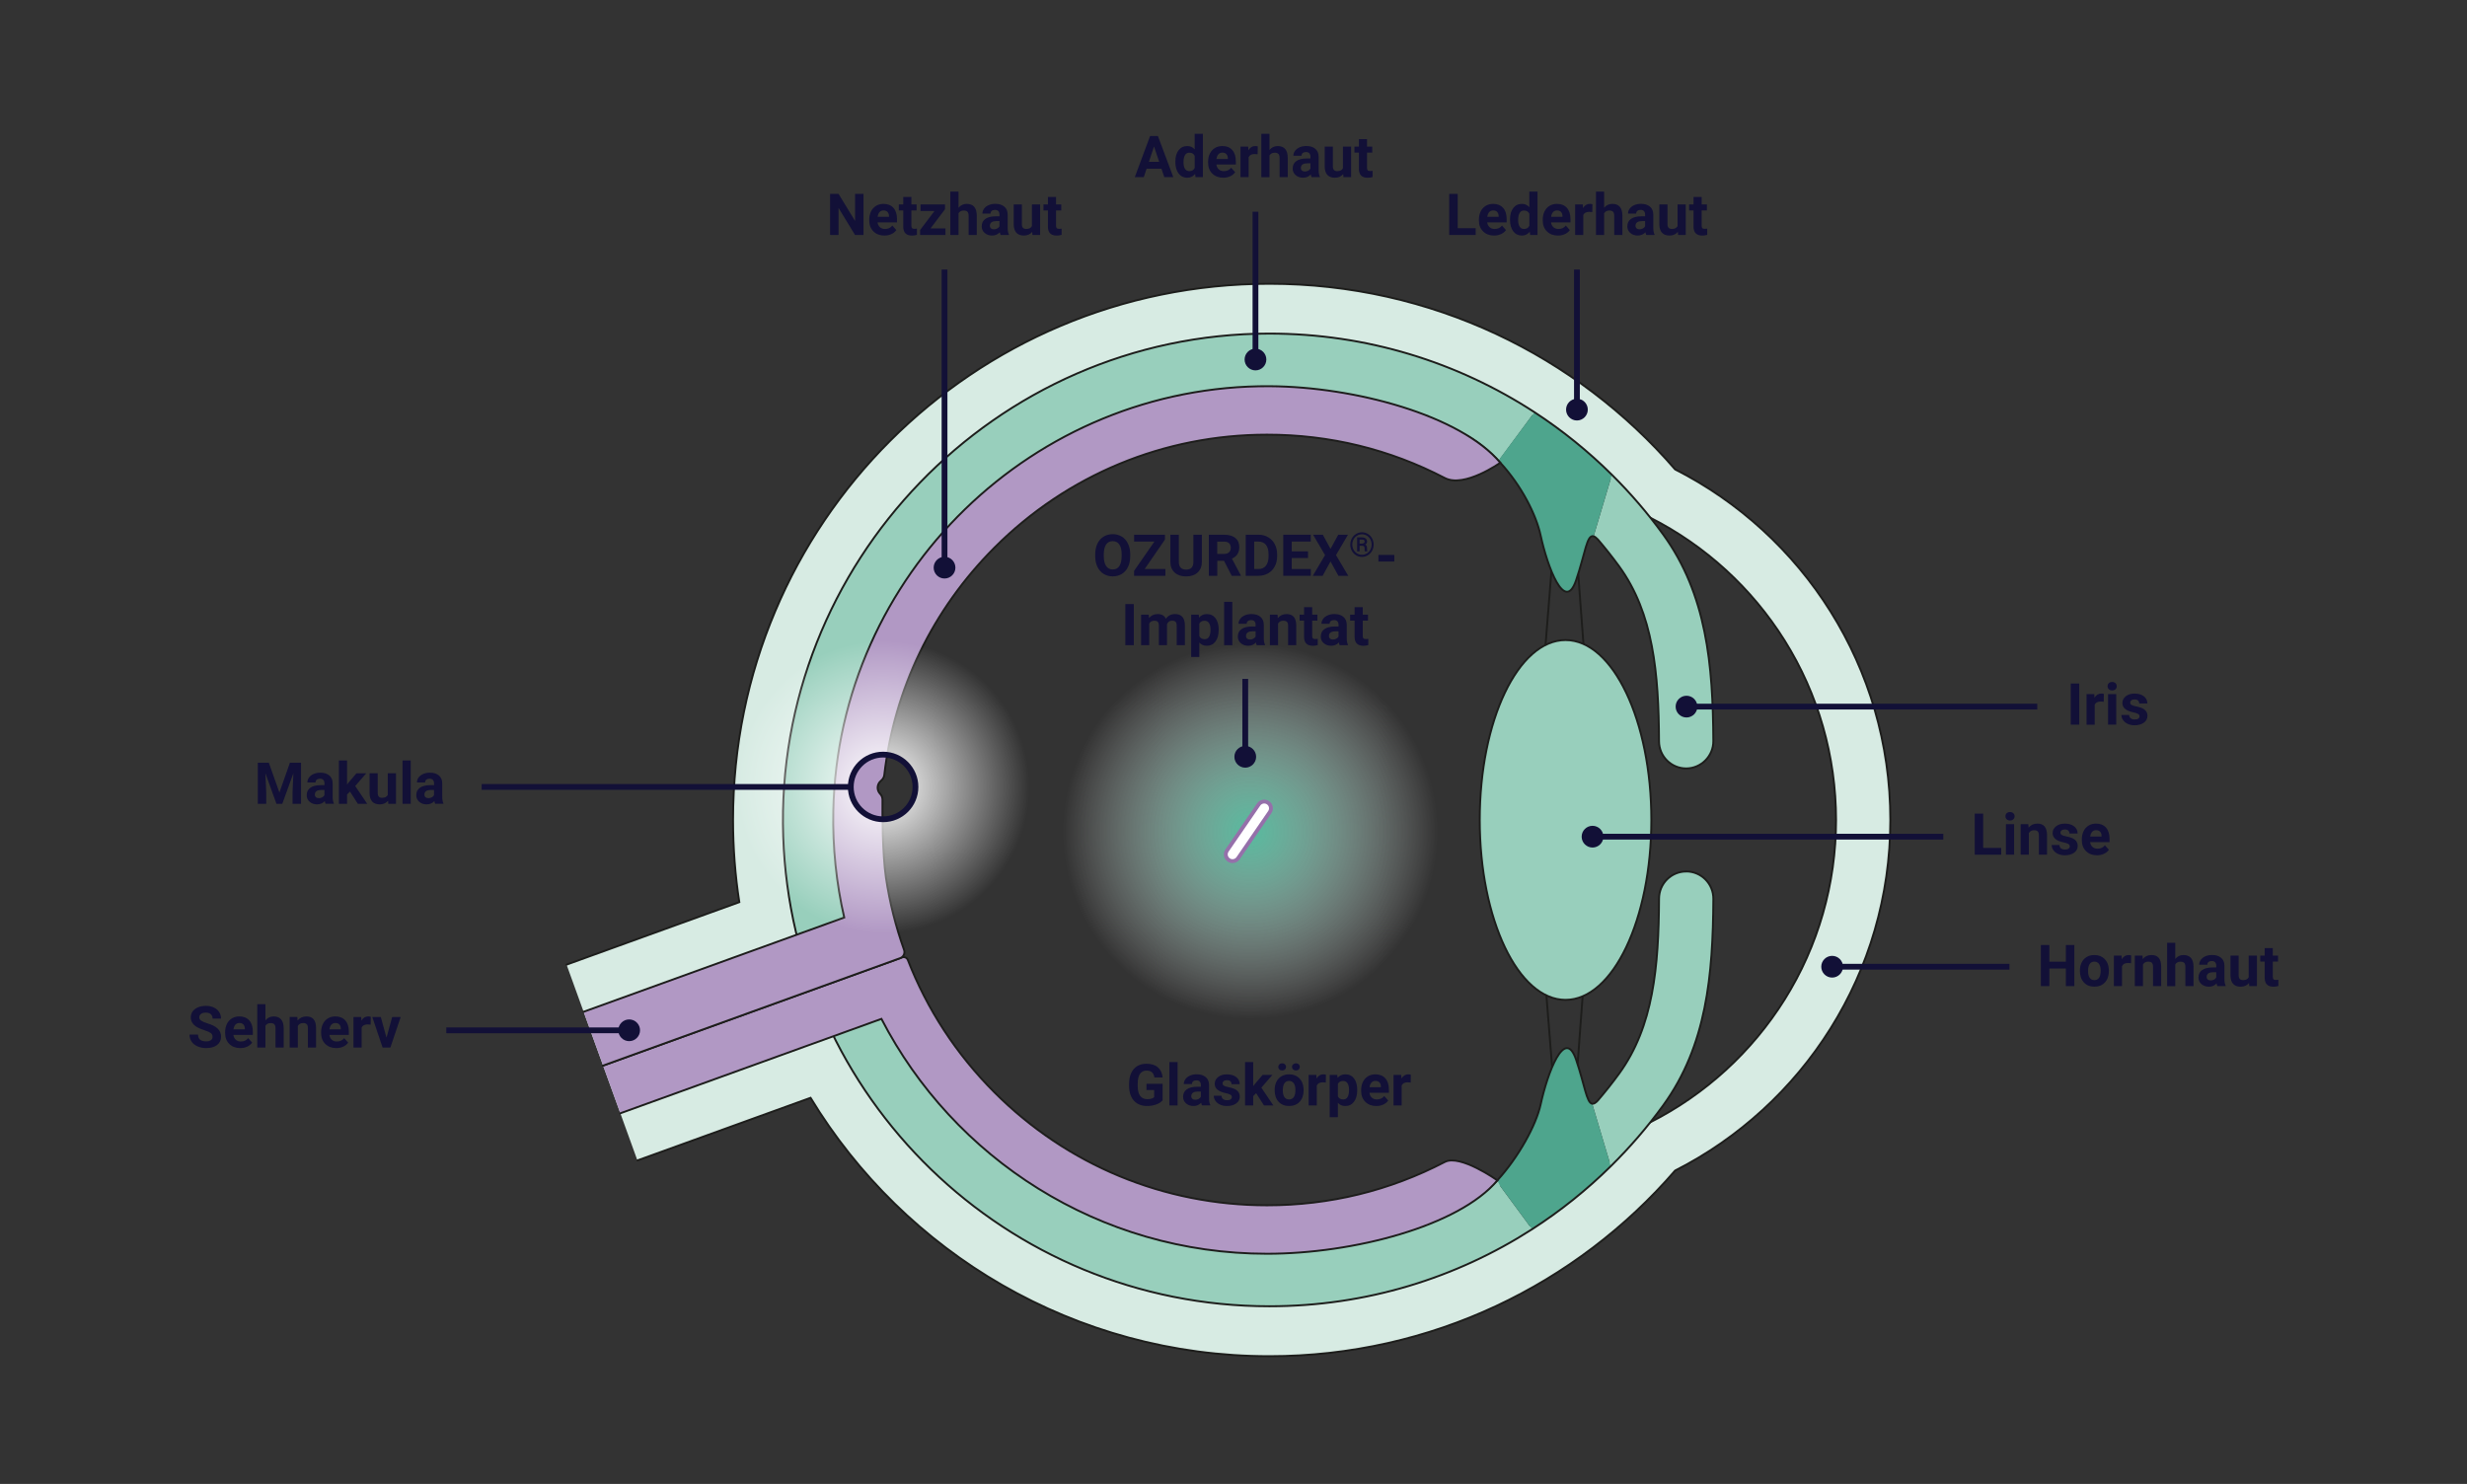 <svg viewBox="0 0 1280 770" xmlns="http://www.w3.org/2000/svg" xmlns:xlink="http://www.w3.org/1999/xlink"><rect x="0" y="0" width="1280" height="770" fill="#333333" stroke="none"/><radialGradient id="a" cx="648.71" cy="431.4" gradientUnits="userSpaceOnUse" r="97.32"><stop offset="0" stop-color="#57ba9e"/><stop offset="1" stop-color="#fff" stop-opacity="0"/></radialGradient><radialGradient id="b" cx="458.2" cy="408.4" gradientUnits="userSpaceOnUse" r="75.9"><stop offset="0" stop-color="#fff"/><stop offset="1" stop-color="#fff" stop-opacity="0"/></radialGradient><circle cx="648.71" cy="431.4" fill="url(#a)" r="97.32"/><path d="m821.92 338.8-3.74-50.24h-12.6l-4.01 50.24z" fill="none" stroke="#1d1d1b" stroke-linecap="round" stroke-miterlimit="10"/><path d="m821.92 506.7-3.74 50.24h-12.6l-4.01-50.24z" fill="none" stroke="#1d1d1b" stroke-linecap="round" stroke-miterlimit="10"/><path d="m330.72 602.15 89.84-32.5c48.79 80.38 137.14 134.08 238.03 134.08 84.11 0 159.51-37.32 210.53-96.31 66.27-33.68 111.68-102.5 111.68-181.93s-45.41-148.25-111.68-181.93c-51.02-58.99-126.42-96.31-210.53-96.31-153.67 0-278.25 124.58-278.25 278.25 0 14.5 1.11 28.73 3.25 42.63l-89.63 32.42m562.4 81.74-4.93 2.51-3.62 4.18c-47.58 55.01-116.55 86.57-189.21 86.57-66.79 0-129.59-26.01-176.82-73.24s-73.24-110.03-73.24-176.82 26.01-129.59 73.24-176.82 110.03-73.24 176.82-73.24c72.66 0 141.63 31.55 189.21 86.57l3.62 4.18 4.93 2.51c28.51 14.49 52.57 36.5 69.58 63.65 17.46 27.87 26.69 60.08 26.69 93.16s-9.23 65.29-26.69 93.16c-17.01 27.15-41.07 49.16-69.58 63.65z" fill="#d7ebe3" stroke="#1d1d1b" stroke-linecap="round" stroke-miterlimit="10"/><ellipse cx="812.28" cy="425.48" fill="#98cfbc" rx="44.52" ry="93.35" stroke="#1d1d1b" stroke-linecap="round" stroke-miterlimit="10"/><path d="m829.04 279.9c3.86 4.51 7.56 9.17 11.06 13.97 17.78 24.47 20.51 55.35 20.69 90.83.04 7.76 6.33 14.05 14.09 14.05s14.14-6.39 14.09-14.22c-.2-39.6-3.45-76.1-26.07-107.23-8-11.02-16.89-21.34-26.53-30.91l-9.51 31.89c.63.19 1.34.71 2.19 1.61z" fill="#98cfbc"/><path d="m778.66 610.64c-4.91 5.38-10.51 10.18-16.64 13.79s0 0 0 0c-32.13 16.74-66.93 25.23-103.43 25.23-59.88 0-116.17-23.32-158.52-65.66-41.96-41.96-65.66-99.17-65.66-158.52 0-59.88 23.32-116.17 65.66-158.52 42.34-42.34 98.64-65.66 158.52-65.66 36.51 0 71.3 8.49 103.43 25.23 6.04 3.56 11.55 8.27 16.41 13.55l-.17-1.97 17.87-24.23c-39.61-25.8-86.9-40.8-137.7-40.77-142.03.09-256.83 119.06-252.05 261.01 4.56 135.37 115.73 243.71 252.21 243.71 50.22 0 97-14.68 136.32-39.96l-16.65-22.58.4-4.67z" fill="#98cfbc"/><path d="m874.88 452.21c-7.76 0-14.05 6.28-14.09 14.05-.18 35.48-2.91 66.36-20.69 90.82-3.49 4.8-7.19 9.45-11.05 13.96-1.19 1.28-2.12 1.8-2.92 1.69l9.66 32.4c9.86-9.73 18.94-20.25 27.1-31.48 22.61-31.13 25.86-67.63 26.07-107.22.04-7.83-6.26-14.22-14.09-14.22z" fill="#98cfbc"/><path d="m778.43 240.09c10.98 11.95 18.56 26.81 20.96 37.86 3.46 15.93 12.47 40.52 18.36 23.21 4.79-14.07 5.55-23.91 9.1-22.87l9.51-31.89c-12.24-12.15-25.72-23.06-40.23-32.51l-18.71 25.1z" fill="#4ea58d"/><path d="m817.75 549.81c-5.89-17.32-14.89 7.27-18.36 23.21-2.39 10.97-11.61 27.57-22.47 39.47l1.34 2.81 16.65 22.58c14.76-9.49 28.45-20.48 40.89-32.75l-9.66-32.4c-2.96-.43-3.94-9.85-8.39-22.93z" fill="#4ea58d"/><path d="m874.88 452.21c-7.76 0-14.05 6.28-14.09 14.05-.18 35.48-2.91 66.36-20.69 90.82-3.49 4.8-7.19 9.45-11.05 13.96-1.19 1.28-2.12 1.8-2.92 1.69-2.96-.43-3.94-9.85-8.39-22.93-5.89-17.32-14.89 7.27-18.36 23.21-2.38 10.96-11.58 27.52-22.42 39.42-4.49 4.65-9.51 8.79-14.95 12s0 0 0 0c-32.13 16.74-66.93 25.23-103.43 25.23-59.88 0-116.17-23.32-158.52-65.66-41.96-41.96-65.66-99.17-65.66-158.52 0-59.88 23.32-116.17 65.66-158.52 42.34-42.34 98.64-65.66 158.52-65.66 36.51 0 71.3 8.49 103.43 25.23 6.04 3.56 11.55 8.27 16.41 13.55 10.98 11.95 18.56 26.81 20.96 37.86 3.46 15.93 12.47 40.52 18.36 23.21 4.79-14.07 5.55-23.91 9.1-22.87.63.19 1.34.71 2.19 1.61 3.86 4.51 7.56 9.17 11.06 13.97 17.78 24.47 20.51 55.35 20.69 90.83.04 7.76 6.33 14.05 14.09 14.05s14.14-6.39 14.09-14.22c-.2-39.6-3.45-76.1-26.07-107.23-8-11.02-16.89-21.34-26.53-30.91-12.24-12.15-25.72-23.06-40.23-32.51-39.61-25.8-86.9-40.8-137.7-40.77-142.03.09-256.83 119.06-252.05 261.01 4.56 135.37 115.73 243.71 252.21 243.71 50.22 0 97-14.68 136.32-39.96 14.76-9.49 28.45-20.48 40.89-32.75 9.86-9.73 18.94-20.25 27.1-31.48 22.61-31.13 25.86-67.63 26.07-107.22.04-7.83-6.26-14.22-14.09-14.22z" fill="none" stroke="#1d1d1b" stroke-linecap="round" stroke-miterlimit="10"/><path d="m321.87 577.68 135.46-48.99c37.42 72.39 112.97 121.88 200.08 121.88 44.65 0 99.55-14.32 119.51-38.08 0 0-19.29-13.71-27.26-9.56-28.65 14.93-59.69 22.5-92.26 22.5-53.41 0-103.62-20.8-141.39-58.56-19.91-19.91-35.07-43.29-44.99-68.76-.45-1.15-1.72-1.74-2.88-1.32l-155.23 56.15" fill="#b198c4" stroke="#1d1d1b" stroke-linecap="round" stroke-miterlimit="10"/><path d="m312.92 552.93 154.13-55.75c1.76-.63 2.66-2.57 2.01-4.32-4.3-12.04-7.45-24.52-9.37-37.3-1.85-12.93-1.88-32.91-1.81-40.61.01-1.13-.43-2.2-1.21-3.01s-1.31-1.95-1.31-3.2c0-1.44.66-2.72 1.7-3.56.94-.77 1.61-1.8 1.75-3 5.14-44.58 24.99-85.86 57.21-118.07 37.77-37.77 87.98-58.56 141.39-58.56 32.56 0 63.6 7.57 92.25 22.5 10.15 5.29 28.77-7.95 28.77-7.95-20.8-24.66-75.45-39.4-119.5-39.69-122.57-.81-224 97.73-226.56 220.28-.4 19.09 1.58 37.65 5.66 55.41l-135.22 48.91" fill="#b198c4" stroke="#1d1d1b" stroke-linecap="round" stroke-miterlimit="10"/><g fill="#121037"><path d="m110.27 537.97c0-.83-.29-1.47-.88-1.91s-1.64-.91-3.16-1.41-2.73-.98-3.62-1.46c-2.42-1.31-3.63-3.07-3.63-5.29 0-1.15.32-2.18.97-3.08s1.58-1.61 2.8-2.12 2.58-.76 4.09-.76 2.88.28 4.07.83 2.12 1.33 2.78 2.34.99 2.15.99 3.43h-4.39c0-.98-.31-1.74-.92-2.28s-1.48-.81-2.59-.81-1.91.23-2.5.68-.89 1.05-.89 1.79c0 .69.35 1.27 1.05 1.74s1.73.91 3.08 1.32c2.5.75 4.32 1.68 5.46 2.8s1.71 2.5 1.71 4.16c0 1.85-.7 3.29-2.09 4.34s-3.28 1.57-5.64 1.57c-1.64 0-3.13-.3-4.48-.9s-2.38-1.42-3.08-2.47-1.06-2.26-1.06-3.63h4.41c0 2.35 1.41 3.53 4.22 3.53 1.04 0 1.86-.21 2.45-.64s.88-1.02.88-1.78z"/><path d="m124.67 543.86c-2.32 0-4.22-.71-5.68-2.14s-2.19-3.33-2.19-5.7v-.41c0-1.59.31-3.01.92-4.27s1.49-2.22 2.61-2.9 2.41-1.02 3.86-1.02c2.17 0 3.87.68 5.12 2.05s1.87 3.31 1.87 5.82v1.73h-10.09c.14 1.04.55 1.87 1.24 2.49s1.56.94 2.61.94c1.63 0 2.91-.59 3.82-1.77l2.08 2.33c-.63.9-1.49 1.6-2.58 2.1s-2.29.75-3.6.75zm-.48-13.02c-.84 0-1.52.29-2.04.85-.52.57-.86 1.38-1 2.44h5.89v-.34c-.02-.94-.27-1.67-.76-2.19-.49-.51-1.18-.77-2.08-.77z"/><path d="m137.72 529.45c1.12-1.35 2.53-2.02 4.23-2.02 3.44 0 5.18 2 5.23 5.99v10.15h-4.23v-10.03c0-.91-.2-1.58-.59-2.01s-1.04-.65-1.95-.65c-1.24 0-2.14.48-2.7 1.44v11.26h-4.23v-22.5h4.23v8.38z"/><path d="m154.28 527.72.13 1.83c1.13-1.42 2.65-2.12 4.56-2.12 1.68 0 2.93.49 3.75 1.48s1.24 2.46 1.26 4.42v10.24h-4.23v-10.14c0-.9-.2-1.55-.59-1.96s-1.04-.61-1.95-.61c-1.19 0-2.08.51-2.68 1.52v11.18h-4.23v-15.85h3.98z"/><path d="m174.48 543.86c-2.32 0-4.22-.71-5.68-2.14s-2.19-3.33-2.19-5.7v-.41c0-1.59.31-3.01.92-4.27s1.49-2.22 2.61-2.9 2.41-1.02 3.86-1.02c2.17 0 3.87.68 5.12 2.05s1.87 3.31 1.87 5.82v1.73h-10.09c.14 1.04.55 1.87 1.24 2.49s1.56.94 2.61.94c1.63 0 2.91-.59 3.82-1.77l2.08 2.33c-.63.9-1.49 1.6-2.58 2.1s-2.29.75-3.6.75zm-.49-13.02c-.84 0-1.52.29-2.04.85-.52.57-.86 1.38-1 2.44h5.89v-.34c-.02-.94-.27-1.67-.76-2.19-.49-.51-1.18-.77-2.08-.77z"/><path d="m192.3 531.69c-.58-.08-1.08-.12-1.52-.12-1.6 0-2.65.54-3.15 1.63v10.37h-4.23v-15.85h4l.12 1.89c.85-1.46 2.03-2.18 3.53-2.18.47 0 .91.06 1.32.19l-.06 4.07z"/><path d="m200.54 538.4 2.94-10.68h4.42l-5.35 15.85h-4.04l-5.35-15.85h4.42l2.94 10.68z"/><path d="m603.24 570.92c-.79.95-1.91 1.68-3.35 2.2s-3.05.78-4.8.78c-1.85 0-3.46-.4-4.86-1.21s-2.47-1.97-3.22-3.51-1.15-3.33-1.17-5.41v-1.45c0-2.13.36-3.97 1.08-5.53s1.75-2.75 3.11-3.57 2.94-1.24 4.75-1.24c2.53 0 4.51.6 5.93 1.81s2.27 2.96 2.53 5.27h-4.28c-.2-1.22-.63-2.11-1.3-2.68s-1.59-.85-2.76-.85c-1.49 0-2.63.56-3.41 1.68s-1.18 2.79-1.19 5.01v1.36c0 2.24.42 3.93 1.27 5.07s2.09 1.71 3.74 1.71 2.83-.35 3.53-1.05v-3.68h-4v-3.24h8.39v8.51z"/><path d="m610.99 573.61h-4.25v-22.5h4.25z"/><path d="m623.66 573.61c-.2-.38-.34-.85-.42-1.42-1.03 1.14-2.36 1.71-4 1.71-1.55 0-2.84-.45-3.86-1.35s-1.53-2.03-1.53-3.4c0-1.68.62-2.97 1.87-3.87s3.04-1.35 5.4-1.36h1.95v-.91c0-.73-.19-1.32-.56-1.76s-.97-.66-1.78-.66c-.71 0-1.27.17-1.68.51s-.61.81-.61 1.41h-4.23c0-.92.28-1.77.85-2.55s1.37-1.39 2.4-1.84 2.2-.67 3.49-.67c1.95 0 3.5.49 4.65 1.47s1.72 2.36 1.72 4.14v6.87c0 1.5.22 2.64.63 3.41v.25h-4.28zm-3.5-2.94c.62 0 1.2-.14 1.73-.42s.92-.65 1.17-1.12v-2.72h-1.58c-2.12 0-3.25.73-3.38 2.2v.25c-.01.53.17.96.54 1.3s.88.51 1.52.51z"/><path d="m639.14 569.23c0-.52-.26-.93-.77-1.22s-1.34-.56-2.47-.8c-3.77-.79-5.65-2.39-5.65-4.8 0-1.41.58-2.58 1.75-3.52s2.69-1.41 4.58-1.41c2.01 0 3.62.47 4.83 1.42s1.81 2.18 1.81 3.69h-4.23c0-.61-.2-1.11-.59-1.5s-1-.59-1.83-.59c-.71 0-1.26.16-1.66.48s-.59.73-.59 1.23c0 .47.22.85.67 1.13s1.19.54 2.25.75 1.94.45 2.67.71c2.24.82 3.35 2.24 3.35 4.26 0 1.45-.62 2.61-1.86 3.51s-2.84 1.34-4.8 1.34c-1.33 0-2.51-.24-3.54-.71s-1.84-1.12-2.42-1.95-.88-1.72-.88-2.67h4.01c.04.75.32 1.33.83 1.73s1.21.6 2.08.6c.81 0 1.42-.15 1.84-.46s.62-.71.62-1.21z"/><path d="m651.74 567.26-1.52 1.52v4.83h-4.23v-22.5h4.23v12.47l.82-1.05 4.06-4.76h5.08l-5.73 6.61 6.23 9.24h-4.86l-4.07-6.36z"/><path d="m661.35 565.54c0-1.57.3-2.97.91-4.2s1.48-2.18 2.62-2.86 2.46-1.01 3.96-1.01c2.14 0 3.88.65 5.24 1.96 1.35 1.31 2.11 3.09 2.26 5.33l.03 1.08c0 2.43-.68 4.38-2.04 5.85s-3.18 2.21-5.46 2.21-4.11-.73-5.47-2.2-2.04-3.46-2.04-5.98v-.19zm5.93-11.93c0 .52-.19.96-.57 1.32s-.87.54-1.46.54-1.09-.18-1.46-.54-.56-.8-.56-1.31.19-.95.56-1.32.86-.55 1.46-.55 1.1.18 1.47.55c.38.37.56.81.56 1.32zm-1.7 12.23c0 1.51.28 2.66.85 3.46s1.38 1.2 2.43 1.2 1.83-.39 2.4-1.18c.58-.79.86-2.05.86-3.78 0-1.48-.29-2.62-.86-3.43s-1.39-1.22-2.43-1.22-1.84.4-2.4 1.21c-.57.81-.85 2.06-.85 3.75zm4.78-12.23c0-.53.2-.97.59-1.33.4-.36.88-.54 1.44-.54s1.06.18 1.44.54c.39.36.58.8.58 1.32s-.19.95-.56 1.32-.86.55-1.46.55-1.1-.18-1.47-.55c-.38-.37-.56-.81-.56-1.32z"/><path d="m687.88 561.73c-.58-.08-1.08-.12-1.52-.12-1.6 0-2.65.54-3.15 1.63v10.37h-4.23v-15.85h4l.12 1.89c.85-1.46 2.03-2.18 3.53-2.18.47 0 .91.06 1.32.19l-.06 4.07z"/><path d="m704.18 565.83c0 2.44-.55 4.4-1.66 5.87s-2.61 2.21-4.49 2.21c-1.6 0-2.9-.56-3.88-1.67v7.47h-4.23v-21.94h3.93l.15 1.55c1.03-1.23 2.36-1.85 4.01-1.85 1.95 0 3.47.72 4.56 2.17s1.63 3.44 1.63 5.98v.22zm-4.23-.3c0-1.47-.26-2.61-.78-3.41s-1.28-1.2-2.28-1.2c-1.33 0-2.24.51-2.74 1.52v6.49c.52 1.04 1.44 1.57 2.77 1.57 2.02 0 3.03-1.66 3.03-4.97z"/><path d="m714.1 573.91c-2.32 0-4.22-.71-5.68-2.14s-2.19-3.33-2.19-5.7v-.41c0-1.59.31-3.02.92-4.27s1.49-2.22 2.62-2.9 2.41-1.02 3.86-1.02c2.17 0 3.88.68 5.12 2.05s1.87 3.31 1.87 5.82v1.73h-10.09c.14 1.04.55 1.87 1.24 2.49s1.56.94 2.61.94c1.63 0 2.91-.59 3.82-1.77l2.08 2.33c-.63.9-1.49 1.6-2.58 2.1s-2.29.75-3.6.75zm-.48-13.03c-.84 0-1.52.28-2.04.85s-.86 1.38-1 2.44h5.89v-.34c-.02-.94-.27-1.67-.76-2.18-.49-.52-1.18-.77-2.08-.77z"/><path d="m731.93 561.73c-.58-.08-1.08-.12-1.52-.12-1.6 0-2.65.54-3.15 1.63v10.37h-4.23v-15.85h4l.12 1.89c.85-1.46 2.03-2.18 3.53-2.18.47 0 .91.06 1.32.19l-.06 4.07z"/><path d="m586.41 288.61c0 2.1-.37 3.94-1.11 5.52s-1.8 2.8-3.19 3.66-2.97 1.29-4.75 1.29-3.34-.42-4.73-1.27-2.46-2.06-3.22-3.64-1.15-3.39-1.16-5.44v-1.05c0-2.1.38-3.95 1.13-5.54s1.83-2.82 3.21-3.68 2.96-1.28 4.74-1.28 3.36.43 4.74 1.28 2.45 2.08 3.21 3.68 1.14 3.44 1.14 5.53v.95zm-4.45-.96c0-2.24-.4-3.94-1.2-5.1s-1.94-1.74-3.43-1.74-2.61.57-3.41 1.72-1.21 2.83-1.22 5.05v1.04c0 2.18.4 3.87 1.2 5.07s1.95 1.8 3.46 1.8 2.61-.58 3.4-1.74 1.19-2.84 1.2-5.06z"/><path d="m593.92 295.26h10.75v3.53h-16.25v-2.58l10.55-15.19h-10.53v-3.56h16v2.52z"/><path d="m623.59 277.47v14.05c0 2.33-.73 4.18-2.19 5.54s-3.45 2.04-5.98 2.04-4.47-.66-5.93-1.98-2.21-3.13-2.24-5.43v-14.21h4.39v14.08c0 1.4.33 2.41 1 3.05s1.59.96 2.78.96c2.47 0 3.73-1.3 3.76-3.9v-14.19h4.41z"/><path d="m635.09 290.99h-3.5v7.81h-4.39v-21.33h7.92c2.52 0 4.46.56 5.83 1.68s2.05 2.71 2.05 4.76c0 1.46-.32 2.67-.95 3.64s-1.58 1.75-2.86 2.32l4.61 8.72v.21h-4.72l-4-7.81zm-3.51-3.56h3.54c1.1 0 1.96-.28 2.56-.84s.91-1.34.91-2.32-.29-1.8-.86-2.37-1.45-.86-2.63-.86h-3.53v6.4z"/><path d="m646.34 298.79v-21.33h6.56c1.88 0 3.55.42 5.03 1.27s2.63 2.05 3.46 3.6 1.25 3.33 1.25 5.31v.98c0 1.98-.41 3.75-1.22 5.29s-1.96 2.74-3.45 3.59-3.16 1.28-5.02 1.29zm4.39-17.76v14.24h2.12c1.72 0 3.03-.56 3.94-1.68s1.37-2.73 1.39-4.82v-1.13c0-2.17-.45-3.81-1.35-4.93s-2.21-1.68-3.94-1.68h-2.17z"/><path d="m678.66 289.55h-8.44v5.71h9.9v3.53h-14.3v-21.33h14.27v3.56h-9.87v5.08h8.44v3.44z"/><path d="m690.34 284.82 4-7.35h5.05l-6.21 10.58 6.37 10.75h-5.11l-4.1-7.47-4.1 7.47h-5.11l6.37-10.75-6.21-10.58h5.05z"/><path d="m700.6 282.58c0-1.15.27-2.22.8-3.2s1.27-1.76 2.21-2.33 1.96-.85 3.05-.85 2.11.28 3.05.85 1.68 1.34 2.21 2.33.8 2.05.8 3.2-.27 2.24-.81 3.22-1.28 1.76-2.22 2.33c-.94.56-1.95.85-3.04.85s-2.12-.28-3.05-.85-1.67-1.35-2.21-2.33-.8-2.06-.8-3.21zm11.07-.01c0-.95-.21-1.82-.64-2.64s-1.03-1.46-1.81-1.95-1.63-.73-2.56-.73-1.75.23-2.52.7c-.78.47-1.39 1.11-1.83 1.93s-.67 1.71-.67 2.68.22 1.86.66 2.68 1.05 1.47 1.83 1.94c.78.48 1.62.71 2.53.71s1.76-.24 2.54-.73c.78-.48 1.39-1.14 1.82-1.96s.65-1.71.65-2.66zm-6.24.66v2.88h-1.29v-7.26h2.4c.86 0 1.54.19 2.03.58.5.39.74.94.74 1.66 0 .64-.32 1.13-.96 1.49.35.18.59.42.73.74s.21.71.21 1.17 0 .8.03.99c.02.19.06.36.12.49v.14h-1.32c-.07-.19-.11-.75-.11-1.66 0-.43-.09-.74-.28-.94-.19-.19-.5-.29-.94-.29h-1.35zm0-1.15h1.16c.42 0 .77-.09 1.04-.27s.41-.42.41-.72c0-.4-.1-.68-.3-.85s-.57-.25-1.1-.26h-1.21z"/><path d="m723.43 291.37h-8.25v-3.41h8.25z"/><path d="m588.27 334.79h-4.39v-21.33h4.39z"/><path d="m596.03 318.94.13 1.77c1.12-1.38 2.64-2.07 4.56-2.07 2.04 0 3.44.81 4.2 2.42 1.11-1.61 2.7-2.42 4.76-2.42 1.72 0 3 .5 3.84 1.5s1.26 2.51 1.26 4.52v10.12h-4.25v-10.11c0-.9-.18-1.56-.53-1.97s-.97-.62-1.86-.62c-1.27 0-2.15.61-2.64 1.82v10.88s-4.22 0-4.22 0v-10.09c0-.92-.18-1.58-.54-1.99s-.98-.62-1.85-.62c-1.2 0-2.07.5-2.61 1.49v11.21h-4.23v-15.85h3.97z"/><path d="m632.3 327.02c0 2.44-.55 4.4-1.66 5.87s-2.6 2.2-4.49 2.2c-1.6 0-2.9-.56-3.88-1.67v7.47h-4.23v-21.94h3.93l.15 1.55c1.03-1.23 2.36-1.85 4.01-1.85 1.95 0 3.47.72 4.56 2.17s1.63 3.44 1.63 5.98v.22zm-4.23-.31c0-1.47-.26-2.61-.78-3.41s-1.28-1.2-2.28-1.2c-1.33 0-2.24.51-2.74 1.52v6.49c.52 1.04 1.44 1.57 2.77 1.57 2.02 0 3.03-1.66 3.03-4.97z"/><path d="m639.39 334.79h-4.25v-22.5h4.25z"/><path d="m652.06 334.79c-.2-.38-.34-.85-.42-1.42-1.03 1.14-2.36 1.71-4 1.71-1.55 0-2.84-.45-3.86-1.35s-1.53-2.03-1.53-3.4c0-1.68.62-2.97 1.87-3.87s3.04-1.35 5.4-1.36h1.95v-.91c0-.73-.19-1.32-.56-1.76s-.97-.66-1.78-.66c-.71 0-1.27.17-1.68.51s-.61.81-.61 1.41h-4.23c0-.92.28-1.77.85-2.55s1.37-1.39 2.4-1.84 2.2-.67 3.49-.67c1.95 0 3.5.49 4.65 1.47s1.72 2.36 1.72 4.14v6.87c0 1.5.22 2.64.63 3.41v.25h-4.28zm-3.5-2.94c.62 0 1.2-.14 1.73-.42s.92-.65 1.17-1.12v-2.72h-1.58c-2.12 0-3.25.73-3.38 2.2v.25c-.01.53.17.96.54 1.3s.88.51 1.52.51z"/><path d="m662.86 318.94.13 1.83c1.13-1.42 2.65-2.12 4.56-2.12 1.68 0 2.93.49 3.75 1.48s1.24 2.46 1.26 4.42v10.24h-4.23v-10.14c0-.9-.2-1.55-.59-1.96s-1.04-.61-1.95-.61c-1.19 0-2.08.51-2.68 1.52v11.18h-4.23v-15.85h3.98z"/><path d="m680.83 315.05v3.9h2.71v3.11h-2.71v7.91c0 .59.11 1.01.34 1.26s.65.38 1.29.38c.47 0 .88-.03 1.25-.1v3.21c-.83.25-1.68.38-2.56.38-2.97 0-4.48-1.5-4.54-4.5v-8.54h-2.31v-3.11h2.31v-3.9h4.23z"/><path d="m695.09 334.79c-.2-.38-.34-.85-.42-1.42-1.03 1.14-2.36 1.71-4 1.71-1.55 0-2.84-.45-3.86-1.35s-1.53-2.03-1.53-3.4c0-1.68.62-2.97 1.87-3.87s3.04-1.35 5.4-1.36h1.95v-.91c0-.73-.19-1.32-.56-1.76s-.97-.66-1.78-.66c-.71 0-1.27.17-1.68.51s-.61.81-.61 1.41h-4.23c0-.92.28-1.77.85-2.55s1.37-1.39 2.4-1.84 2.2-.67 3.49-.67c1.95 0 3.5.49 4.65 1.47s1.72 2.36 1.72 4.14v6.87c0 1.5.22 2.64.63 3.41v.25h-4.28zm-3.5-2.94c.62 0 1.2-.14 1.73-.42s.92-.65 1.17-1.12v-2.72h-1.58c-2.12 0-3.25.73-3.38 2.2v.25c-.01.53.17.96.54 1.3s.88.51 1.52.51z"/><path d="m707.06 315.05v3.9h2.71v3.11h-2.71v7.91c0 .59.11 1.01.34 1.26s.65.38 1.29.38c.47 0 .88-.03 1.25-.1v3.21c-.83.25-1.68.38-2.56.38-2.97 0-4.48-1.5-4.54-4.5v-8.54h-2.31v-3.11h2.31v-3.9h4.23z"/><path d="m1076.26 511.7h-4.39v-9.14h-8.57v9.14h-4.39v-21.33h4.39v8.64h8.57v-8.64h4.39z"/><path d="m1079.16 503.63c0-1.57.3-2.97.91-4.2s1.48-2.18 2.62-2.86 2.46-1.01 3.96-1.01c2.14 0 3.88.65 5.24 1.96s2.11 3.09 2.26 5.33l.03 1.08c0 2.43-.68 4.38-2.04 5.85s-3.18 2.2-5.46 2.2-4.11-.73-5.47-2.2-2.04-3.46-2.04-5.98v-.19zm4.23.3c0 1.51.28 2.66.85 3.46s1.38 1.2 2.43 1.2 1.83-.39 2.4-1.18.86-2.05.86-3.78c0-1.48-.29-2.62-.86-3.43s-1.39-1.22-2.43-1.22-1.84.4-2.4 1.21c-.57.81-.85 2.06-.85 3.75z"/><path d="m1105.68 499.82c-.58-.08-1.08-.12-1.52-.12-1.6 0-2.65.54-3.15 1.63v10.37h-4.23v-15.85h4l.12 1.89c.85-1.46 2.03-2.18 3.53-2.18.47 0 .91.06 1.32.19l-.06 4.07z"/><path d="m1111.62 495.85.13 1.83c1.13-1.42 2.65-2.12 4.56-2.12 1.68 0 2.93.49 3.75 1.48s1.24 2.46 1.26 4.42v10.24h-4.23v-10.14c0-.9-.2-1.55-.59-1.96s-1.04-.61-1.95-.61c-1.19 0-2.08.51-2.68 1.52v11.18h-4.23v-15.85h3.98z"/><path d="m1128.65 497.58c1.12-1.35 2.53-2.02 4.23-2.02 3.44 0 5.18 2 5.23 5.99v10.15h-4.23v-10.03c0-.91-.2-1.58-.59-2.01s-1.04-.65-1.95-.65c-1.24 0-2.14.48-2.7 1.44v11.26h-4.23v-22.5h4.23v8.38z"/><path d="m1150.49 511.7c-.2-.38-.34-.85-.42-1.42-1.03 1.14-2.36 1.71-4 1.71-1.55 0-2.84-.45-3.86-1.35s-1.53-2.03-1.53-3.4c0-1.68.62-2.97 1.87-3.87s3.04-1.35 5.4-1.36h1.95v-.91c0-.73-.19-1.32-.56-1.76s-.97-.66-1.78-.66c-.71 0-1.27.17-1.68.51s-.61.81-.61 1.41h-4.23c0-.92.28-1.77.85-2.55s1.37-1.39 2.4-1.84 2.2-.67 3.49-.67c1.95 0 3.5.49 4.65 1.47s1.72 2.36 1.72 4.14v6.87c0 1.5.22 2.64.63 3.41v.25h-4.28zm-3.5-2.95c.62 0 1.2-.14 1.73-.42s.92-.65 1.17-1.12v-2.72h-1.58c-2.12 0-3.25.73-3.38 2.2v.25c-.01.53.17.96.54 1.3s.88.51 1.52.51z"/><path d="m1166.89 510.09c-1.04 1.27-2.49 1.9-4.34 1.9-1.7 0-3-.49-3.89-1.46s-1.35-2.41-1.37-4.29v-10.39h4.23v10.25c0 1.65.75 2.48 2.26 2.48s2.42-.5 2.96-1.5v-11.23h4.25v15.85h-3.98z"/><path d="m1179.25 491.95v3.9h2.71v3.11h-2.71v7.91c0 .59.11 1.01.34 1.26s.65.38 1.29.38c.47 0 .88-.03 1.25-.1v3.21c-.83.25-1.68.38-2.56.38-2.97 0-4.48-1.5-4.54-4.5v-8.54h-2.31v-3.11h2.31v-3.9h4.23z"/><path d="m756.33 118.4h9.33v3.53h-13.73v-21.33h4.39v17.8z"/><path d="m775.2 122.23c-2.32 0-4.22-.71-5.68-2.14s-2.19-3.33-2.19-5.7v-.41c0-1.59.31-3.02.92-4.27s1.49-2.22 2.62-2.9 2.41-1.02 3.86-1.02c2.17 0 3.88.68 5.12 2.05 1.25 1.37 1.87 3.31 1.87 5.82v1.73h-10.09c.14 1.04.55 1.87 1.24 2.49s1.56.94 2.61.94c1.63 0 2.91-.59 3.82-1.77l2.08 2.33c-.63.9-1.49 1.6-2.58 2.1s-2.29.75-3.6.75zm-.48-13.03c-.84 0-1.52.28-2.04.85s-.86 1.38-1 2.44h5.89v-.34c-.02-.94-.27-1.67-.76-2.19s-1.18-.77-2.08-.77z"/><path d="m783.46 113.89c0-2.47.55-4.44 1.66-5.9s2.62-2.2 4.55-2.2c1.54 0 2.82.58 3.82 1.73v-8.09h4.25v22.5h-3.82l-.21-1.68c-1.05 1.32-2.41 1.98-4.07 1.98-1.87 0-3.36-.73-4.49-2.2s-1.69-3.51-1.69-6.13zm4.23.32c0 1.49.26 2.63.78 3.42s1.27 1.19 2.26 1.19c1.31 0 2.23-.55 2.77-1.66v-6.26c-.53-1.1-1.44-1.66-2.74-1.66-2.04 0-3.06 1.66-3.06 4.97z"/><path d="m808.32 122.23c-2.32 0-4.22-.71-5.68-2.14s-2.19-3.33-2.19-5.7v-.41c0-1.59.31-3.02.92-4.27s1.49-2.22 2.61-2.9c1.13-.68 2.42-1.02 3.86-1.02 2.17 0 3.87.68 5.12 2.05 1.24 1.37 1.87 3.31 1.87 5.82v1.73h-10.09c.14 1.04.55 1.87 1.24 2.49s1.56.94 2.62.94c1.63 0 2.91-.59 3.82-1.77l2.08 2.33c-.63.9-1.49 1.6-2.58 2.1s-2.29.75-3.6.75zm-.48-13.03c-.84 0-1.52.28-2.04.85s-.86 1.38-1 2.44h5.89v-.34c-.02-.94-.27-1.67-.76-2.19s-1.18-.77-2.08-.77z"/><path d="m826.15 110.05c-.58-.08-1.08-.12-1.52-.12-1.6 0-2.65.54-3.15 1.63v10.37h-4.23v-15.85h4l.12 1.89c.85-1.46 2.03-2.18 3.53-2.18.47 0 .91.06 1.32.19l-.06 4.07z"/><path d="m832.31 107.81c1.12-1.35 2.53-2.02 4.23-2.02 3.44 0 5.18 2 5.23 5.99v10.15h-4.23v-10.03c0-.91-.2-1.58-.59-2.01s-1.04-.65-1.95-.65c-1.24 0-2.14.48-2.7 1.44v11.26h-4.23v-22.5h4.23v8.38z"/><path d="m854.15 121.93c-.2-.38-.34-.85-.42-1.42-1.03 1.14-2.36 1.71-4 1.71-1.55 0-2.84-.45-3.86-1.35s-1.53-2.03-1.53-3.4c0-1.68.62-2.97 1.87-3.87s3.04-1.35 5.4-1.36h1.95v-.91c0-.73-.19-1.32-.56-1.76-.38-.44-.97-.66-1.78-.66-.71 0-1.27.17-1.68.51s-.61.81-.61 1.41h-4.23c0-.92.28-1.77.85-2.55s1.37-1.39 2.4-1.84 2.2-.67 3.49-.67c1.95 0 3.5.49 4.65 1.47s1.72 2.36 1.72 4.14v6.87c0 1.5.22 2.64.63 3.41v.25h-4.28zm-3.5-2.94c.62 0 1.2-.14 1.73-.42s.92-.65 1.17-1.12v-2.72h-1.58c-2.12 0-3.25.73-3.38 2.2v.25c-.01.53.17.96.54 1.3s.88.51 1.52.51z"/><path d="m870.55 120.32c-1.04 1.27-2.49 1.9-4.34 1.9-1.7 0-3-.49-3.89-1.46-.89-.98-1.35-2.41-1.37-4.29v-10.39h4.23v10.25c0 1.65.75 2.48 2.26 2.48s2.42-.5 2.96-1.5v-11.23h4.25v15.85h-3.98z"/><path d="m882.91 102.19v3.9h2.71v3.11h-2.71v7.91c0 .59.11 1.01.34 1.26.22.25.65.38 1.29.38.47 0 .88-.03 1.25-.1v3.21c-.83.25-1.68.38-2.56.38-2.97 0-4.48-1.5-4.54-4.5v-8.54h-2.31v-3.11h2.31v-3.9h4.23z"/><path d="m602.62 87.54h-7.71l-1.46 4.39h-4.67l7.94-21.33h4.07l7.98 21.33h-4.67zm-6.51-3.56h5.33l-2.68-7.98z"/><path d="m609.83 83.89c0-2.47.55-4.44 1.66-5.9s2.62-2.2 4.55-2.2c1.54 0 2.82.58 3.82 1.73v-8.09h4.25v22.5h-3.82l-.21-1.68c-1.05 1.32-2.41 1.98-4.07 1.98-1.87 0-3.36-.73-4.49-2.2s-1.69-3.51-1.69-6.13zm4.23.31c0 1.49.26 2.63.78 3.42s1.27 1.19 2.26 1.19c1.31 0 2.23-.55 2.77-1.66v-6.26c-.53-1.1-1.44-1.66-2.74-1.66-2.04 0-3.06 1.66-3.06 4.97z"/><path d="m634.69 92.22c-2.32 0-4.22-.71-5.68-2.14s-2.19-3.33-2.19-5.7v-.41c0-1.59.31-3.02.92-4.27s1.49-2.22 2.62-2.9 2.41-1.02 3.86-1.02c2.17 0 3.88.68 5.12 2.05s1.87 3.31 1.87 5.82v1.73h-10.09c.14 1.04.55 1.87 1.24 2.49s1.56.94 2.61.94c1.63 0 2.91-.59 3.82-1.77l2.08 2.33c-.63.9-1.49 1.6-2.58 2.1s-2.29.75-3.6.75zm-.48-13.02c-.84 0-1.52.28-2.04.85s-.86 1.38-1 2.44h5.89v-.34c-.02-.94-.27-1.67-.76-2.19s-1.18-.77-2.08-.77z"/><path d="m652.52 80.05c-.58-.08-1.08-.12-1.52-.12-1.6 0-2.65.54-3.15 1.63v10.37h-4.23v-15.85h4l.12 1.89c.85-1.46 2.03-2.18 3.53-2.18.47 0 .91.06 1.32.19l-.06 4.07z"/><path d="m658.68 77.81c1.12-1.35 2.53-2.02 4.23-2.02 3.44 0 5.18 2 5.23 5.99v10.15h-4.23v-10.03c0-.91-.2-1.58-.59-2.01s-1.04-.65-1.95-.65c-1.24 0-2.14.48-2.7 1.44v11.26h-4.23v-22.5h4.23v8.38z"/><path d="m680.52 91.93c-.2-.38-.34-.85-.42-1.42-1.03 1.14-2.36 1.71-4 1.71-1.55 0-2.84-.45-3.86-1.35s-1.53-2.03-1.53-3.4c0-1.68.62-2.97 1.87-3.87s3.04-1.35 5.4-1.36h1.95v-.91c0-.73-.19-1.32-.56-1.76s-.97-.66-1.78-.66c-.71 0-1.27.17-1.68.51s-.61.81-.61 1.41h-4.23c0-.92.28-1.77.85-2.55s1.37-1.39 2.4-1.84 2.2-.67 3.49-.67c1.95 0 3.5.49 4.65 1.47s1.72 2.36 1.72 4.14v6.87c0 1.5.22 2.64.63 3.41v.25h-4.28zm-3.5-2.94c.62 0 1.2-.14 1.73-.42s.92-.65 1.17-1.12v-2.72h-1.58c-2.12 0-3.25.73-3.38 2.2v.25c-.01.53.17.96.54 1.3s.88.51 1.52.51z"/><path d="m696.92 90.32c-1.04 1.27-2.49 1.9-4.34 1.9-1.7 0-3-.49-3.89-1.46s-1.35-2.41-1.37-4.29v-10.39h4.23v10.25c0 1.65.75 2.48 2.26 2.48s2.42-.5 2.96-1.5v-11.23h4.25v15.85h-3.98z"/><path d="m709.28 72.19v3.9h2.71v3.11h-2.71v7.91c0 .59.11 1.01.34 1.26s.65.38 1.29.38c.47 0 .88-.03 1.25-.1v3.21c-.83.25-1.68.38-2.56.38-2.97 0-4.48-1.5-4.54-4.5v-8.54h-2.31v-3.11h2.31v-3.9h4.23z"/><path d="m448.02 121.93h-4.39l-8.55-14.03v14.03h-4.39v-21.33h4.39l8.57 14.06v-14.06h4.38v21.33z"/><path d="m458.88 122.23c-2.32 0-4.22-.71-5.68-2.14s-2.19-3.33-2.19-5.7v-.41c0-1.59.31-3.02.92-4.27s1.49-2.22 2.62-2.9 2.41-1.02 3.86-1.02c2.17 0 3.88.68 5.12 2.05s1.87 3.31 1.87 5.82v1.73h-10.09c.14 1.04.55 1.87 1.24 2.49s1.56.94 2.62.94c1.63 0 2.9-.59 3.82-1.77l2.08 2.33c-.63.9-1.49 1.6-2.58 2.1s-2.29.75-3.6.75zm-.48-13.03c-.84 0-1.52.28-2.04.85s-.86 1.38-1 2.44h5.89v-.34c-.02-.94-.27-1.67-.76-2.18-.49-.52-1.18-.77-2.08-.77z"/><path d="m472.87 102.19v3.9h2.71v3.11h-2.71v7.91c0 .59.11 1.01.34 1.26s.65.38 1.29.38c.47 0 .88-.03 1.25-.1v3.21c-.83.25-1.69.38-2.56.38-2.97 0-4.48-1.5-4.54-4.5v-8.54h-2.31v-3.11h2.31v-3.9h4.23z"/><path d="m482.8 118.52h7.75v3.41h-13.15v-2.58l7.46-9.86h-7.24v-3.41h12.7v2.49l-7.51 9.94z"/><path d="m497.33 107.81c1.12-1.35 2.53-2.02 4.23-2.02 3.44 0 5.18 2 5.23 5.99v10.15h-4.23v-10.03c0-.91-.2-1.58-.59-2.01s-1.04-.65-1.95-.65c-1.24 0-2.14.48-2.7 1.44v11.26h-4.23v-22.5h4.23v8.38z"/><path d="m519.17 121.93c-.2-.38-.34-.85-.42-1.42-1.03 1.14-2.36 1.71-4 1.71-1.55 0-2.84-.45-3.86-1.35s-1.53-2.03-1.53-3.4c0-1.68.62-2.97 1.87-3.87s3.04-1.35 5.4-1.36h1.95v-.91c0-.73-.19-1.32-.56-1.76s-.97-.66-1.78-.66c-.71 0-1.27.17-1.68.51s-.61.81-.61 1.41h-4.23c0-.92.28-1.77.85-2.55s1.37-1.39 2.4-1.84 2.2-.67 3.49-.67c1.95 0 3.5.49 4.65 1.47s1.72 2.36 1.72 4.14v6.87c0 1.5.22 2.64.63 3.41v.25h-4.28zm-3.5-2.94c.62 0 1.2-.14 1.73-.42s.92-.65 1.17-1.12v-2.72h-1.58c-2.12 0-3.25.73-3.38 2.2v.25c-.01.53.17.96.54 1.3s.88.51 1.52.51z"/><path d="m535.56 120.32c-1.04 1.27-2.49 1.9-4.34 1.9-1.7 0-3-.49-3.89-1.46s-1.35-2.41-1.37-4.29v-10.39h4.23v10.25c0 1.65.75 2.48 2.26 2.48s2.42-.5 2.96-1.5v-11.23h4.25v15.85h-3.98z"/><path d="m547.93 102.19v3.9h2.71v3.11h-2.71v7.91c0 .59.11 1.01.34 1.26s.65.38 1.29.38c.47 0 .88-.03 1.25-.1v3.21c-.83.25-1.69.38-2.56.38-2.97 0-4.48-1.5-4.54-4.5v-8.54h-2.31v-3.11h2.31v-3.9h4.23z"/><path d="m139.49 395.78 5.48 15.47 5.45-15.47h5.77v21.33h-4.41v-5.83l.44-10.06-5.76 15.89h-3.02l-5.74-15.88.44 10.05v5.83h-4.39v-21.33z"/><path d="m168.94 417.1c-.2-.38-.34-.85-.42-1.42-1.03 1.14-2.36 1.71-4 1.71-1.55 0-2.84-.45-3.86-1.35s-1.53-2.03-1.53-3.4c0-1.68.62-2.97 1.87-3.87s3.04-1.35 5.4-1.36h1.95v-.91c0-.73-.19-1.32-.56-1.76s-.97-.66-1.78-.66c-.71 0-1.27.17-1.68.51s-.61.81-.61 1.41h-4.23c0-.92.28-1.77.85-2.55s1.37-1.39 2.4-1.84 2.2-.67 3.49-.67c1.95 0 3.5.49 4.65 1.47s1.72 2.36 1.72 4.14v6.87c0 1.5.22 2.64.63 3.41v.25h-4.28zm-3.51-2.94c.62 0 1.2-.14 1.73-.42s.92-.65 1.17-1.12v-2.72h-1.58c-2.12 0-3.25.73-3.38 2.2v.25c-.01.53.17.96.54 1.3s.88.51 1.52.51z"/><path d="m181.59 410.75-1.52 1.52v4.83h-4.23v-22.5h4.23v12.47l.82-1.05 4.06-4.76h5.08l-5.73 6.61 6.23 9.24h-4.86l-4.07-6.36z"/><path d="m201.35 415.49c-1.04 1.27-2.49 1.9-4.34 1.9-1.7 0-3-.49-3.89-1.46s-1.35-2.41-1.37-4.29v-10.39h4.23v10.25c0 1.65.75 2.48 2.26 2.48s2.42-.5 2.96-1.5v-11.23h4.25v15.85h-3.98z"/><path d="m213.11 417.1h-4.25v-22.5h4.25z"/><path d="m225.79 417.1c-.2-.38-.34-.85-.42-1.42-1.03 1.14-2.36 1.71-4 1.71-1.55 0-2.84-.45-3.86-1.35s-1.53-2.03-1.53-3.4c0-1.68.62-2.97 1.87-3.87s3.04-1.35 5.4-1.36h1.95v-.91c0-.73-.19-1.32-.56-1.76s-.97-.66-1.78-.66c-.71 0-1.27.17-1.68.51s-.61.81-.61 1.41h-4.23c0-.92.28-1.77.85-2.55s1.37-1.39 2.4-1.84 2.2-.67 3.49-.67c1.95 0 3.5.49 4.65 1.47s1.72 2.36 1.72 4.14v6.87c0 1.5.22 2.64.63 3.41v.25h-4.28zm-3.51-2.94c.62 0 1.2-.14 1.73-.42s.92-.65 1.17-1.12v-2.72h-1.58c-2.12 0-3.25.73-3.38 2.2v.25c-.01.53.17.96.54 1.3s.88.51 1.52.51z"/></g><path d="m490.07 139.87v154.97" fill="none" stroke="#121037" stroke-miterlimit="10" stroke-width="3"/><path d="m484.43 294.55c0 3.11 2.53 5.64 5.64 5.64s5.64-2.53 5.64-5.64-2.53-5.64-5.64-5.64-5.64 2.53-5.64 5.64z" fill="#121037"/><path d="m646.1 352.27v40.71" fill="none" stroke="#121037" stroke-miterlimit="10" stroke-width="3"/><path d="m640.46 392.7c0 3.11 2.53 5.64 5.64 5.64s5.64-2.53 5.64-5.64-2.53-5.64-5.64-5.64-5.64 2.53-5.64 5.64z" fill="#121037"/><path d="m231.56 534.64h95.26" fill="none" stroke="#121037" stroke-miterlimit="10" stroke-width="3"/><circle cx="326.54" cy="534.64" fill="#121037" r="5.64" transform="matrix(.707 -.707 .707 .707 -282.41 387.49)"/><path d="m651.4 109.86v76.97" fill="none" stroke="#121037" stroke-miterlimit="10" stroke-width="3"/><path d="m645.76 186.55c0 3.11 2.53 5.64 5.64 5.64s5.64-2.53 5.64-5.64-2.53-5.64-5.64-5.64-5.64 2.53-5.64 5.64z" fill="#121037"/><path d="m818.19 139.87v72.96" fill="none" stroke="#121037" stroke-miterlimit="10" stroke-width="3"/><path d="m812.55 212.55c0 3.11 2.53 5.64 5.64 5.64s5.64-2.53 5.64-5.64-2.53-5.64-5.64-5.64-5.64 2.53-5.64 5.64z" fill="#121037"/><path d="m1078.8 376.02h-4.39v-21.33h4.39z" fill="#121037"/><path d="m1091.5 364.15c-.58-.08-1.08-.12-1.52-.12-1.6 0-2.65.54-3.15 1.63v10.37h-4.23v-15.85h4l.12 1.89c.85-1.46 2.03-2.18 3.53-2.18.47 0 .91.06 1.32.19l-.06 4.07z" fill="#121037"/><path d="m1093.51 356.07c0-.63.21-1.16.64-1.57s1-.62 1.74-.62 1.3.21 1.73.62.64.93.64 1.57-.22 1.17-.65 1.58-1.01.62-1.72.62-1.29-.21-1.72-.62-.65-.94-.65-1.58zm4.5 19.95h-4.25v-15.85h4.25z" fill="#121037"/><path d="m1110.08 371.65c0-.52-.26-.92-.77-1.22s-1.33-.56-2.47-.8c-3.77-.79-5.65-2.39-5.65-4.8 0-1.41.58-2.58 1.75-3.52s2.69-1.41 4.58-1.41c2.01 0 3.62.47 4.83 1.42s1.81 2.18 1.81 3.69h-4.23c0-.61-.2-1.11-.59-1.5s-1-.59-1.83-.59c-.71 0-1.26.16-1.66.48s-.59.73-.59 1.23c0 .47.22.85.67 1.14s1.19.54 2.25.75 1.94.45 2.67.71c2.24.82 3.35 2.24 3.35 4.26 0 1.45-.62 2.62-1.86 3.51s-2.84 1.34-4.8 1.34c-1.33 0-2.51-.24-3.54-.71s-1.84-1.12-2.42-1.95-.88-1.72-.88-2.67h4.01c.04.75.32 1.33.83 1.73s1.21.6 2.08.6c.81 0 1.42-.15 1.84-.46s.62-.71.62-1.21z" fill="#121037"/><path d="m1057.04 366.66h-182.28" fill="none" stroke="#121037" stroke-miterlimit="10" stroke-width="3"/><path d="m875.04 361.02c-3.11 0-5.64 2.53-5.64 5.64s2.53 5.64 5.64 5.64 5.64-2.53 5.64-5.64-2.53-5.64-5.64-5.64z" fill="#121037"/><path d="m1042.6 501.63h-92.28" fill="none" stroke="#121037" stroke-miterlimit="10" stroke-width="3"/><path d="m950.6 495.99c-3.11 0-5.64 2.53-5.64 5.64s2.53 5.64 5.64 5.64 5.64-2.53 5.64-5.64-2.53-5.64-5.64-5.64z" fill="#121037"/><path d="m1028.98 439.98h9.33v3.53h-13.73v-21.33h4.39v17.8z" fill="#121037"/><path d="m1040.52 423.56c0-.63.21-1.16.64-1.57s1-.62 1.74-.62 1.3.21 1.73.62.64.93.64 1.57-.22 1.17-.65 1.58-1.01.62-1.72.62-1.29-.21-1.72-.62c-.44-.41-.65-.94-.65-1.58zm4.5 19.95h-4.25v-15.85h4.25z" fill="#121037"/><path d="m1052.4 427.66.13 1.83c1.13-1.42 2.65-2.12 4.56-2.12 1.68 0 2.93.49 3.75 1.48s1.24 2.46 1.26 4.42v10.24h-4.23v-10.14c0-.9-.2-1.55-.59-1.96s-1.04-.61-1.95-.61c-1.19 0-2.08.51-2.68 1.52v11.18h-4.23v-15.85h3.98z" fill="#121037"/><path d="m1073.89 439.13c0-.52-.26-.93-.77-1.22-.51-.3-1.33-.56-2.47-.8-3.77-.79-5.65-2.39-5.65-4.8 0-1.41.58-2.58 1.75-3.52s2.69-1.41 4.58-1.41c2.01 0 3.62.47 4.83 1.42s1.81 2.18 1.81 3.69h-4.23c0-.61-.2-1.11-.59-1.5s-1-.59-1.83-.59c-.71 0-1.26.16-1.66.48s-.59.73-.59 1.23c0 .47.22.85.67 1.13.44.29 1.19.54 2.25.75s1.94.45 2.67.71c2.24.82 3.35 2.24 3.35 4.26 0 1.45-.62 2.61-1.86 3.51s-2.84 1.34-4.8 1.34c-1.33 0-2.51-.24-3.54-.71s-1.84-1.12-2.42-1.95-.88-1.72-.88-2.67h4.01c.04.75.32 1.33.83 1.73s1.21.6 2.08.6c.81 0 1.42-.15 1.84-.46s.62-.71.62-1.21z" fill="#121037"/><path d="m1088.02 443.8c-2.32 0-4.22-.71-5.68-2.14s-2.19-3.33-2.19-5.7v-.41c0-1.59.31-3.02.92-4.27s1.49-2.22 2.61-2.9c1.13-.68 2.42-1.02 3.86-1.02 2.17 0 3.87.68 5.12 2.05 1.24 1.37 1.87 3.31 1.87 5.82v1.73h-10.09c.14 1.04.55 1.87 1.24 2.49s1.56.94 2.62.94c1.63 0 2.91-.59 3.82-1.77l2.08 2.33c-.63.9-1.49 1.6-2.58 2.1s-2.29.75-3.6.75zm-.48-13.02c-.84 0-1.52.28-2.04.85s-.86 1.38-1 2.44h5.89v-.34c-.02-.94-.27-1.67-.76-2.18-.49-.52-1.18-.77-2.08-.77z" fill="#121037"/><path d="m1008.28 434.15h-182.28" fill="none" stroke="#121037" stroke-miterlimit="10" stroke-width="3"/><path d="m826.28 428.51c-3.11 0-5.64 2.53-5.64 5.64s2.53 5.64 5.64 5.64 5.64-2.53 5.64-5.64-2.53-5.64-5.64-5.64z" fill="#121037"/><path d="m639.5 446.84c-.68 0-1.37-.2-1.98-.62-1.59-1.09-2-3.27-.9-4.87l16.43-23.9c1.09-1.59 3.27-2 4.87-.9s2 3.27.9 4.87l-16.43 23.9c-.68.99-1.77 1.52-2.89 1.52z" fill="#fff" stroke="#9570aa" stroke-miterlimit="10" stroke-width="2"/><path d="m458.2 332.5c-41.9 0-75.9 34-75.9 75.9s34 75.9 75.9 75.9 75.9-34 75.9-75.9-34-75.9-75.9-75.9zm0 92.6c-9.3 0-16.8-7.5-16.8-16.8s7.5-16.8 16.8-16.8 16.8 7.5 16.8 16.8-7.5 16.8-16.8 16.8z" fill="url(#b)"/><circle cx="458.21" cy="408.34" fill="none" r="16.78" stroke="#121037" stroke-miterlimit="10" stroke-width="3"/><path d="m441.43 408.34h-191.51" fill="none" stroke="#121037" stroke-miterlimit="10" stroke-width="3"/></svg>